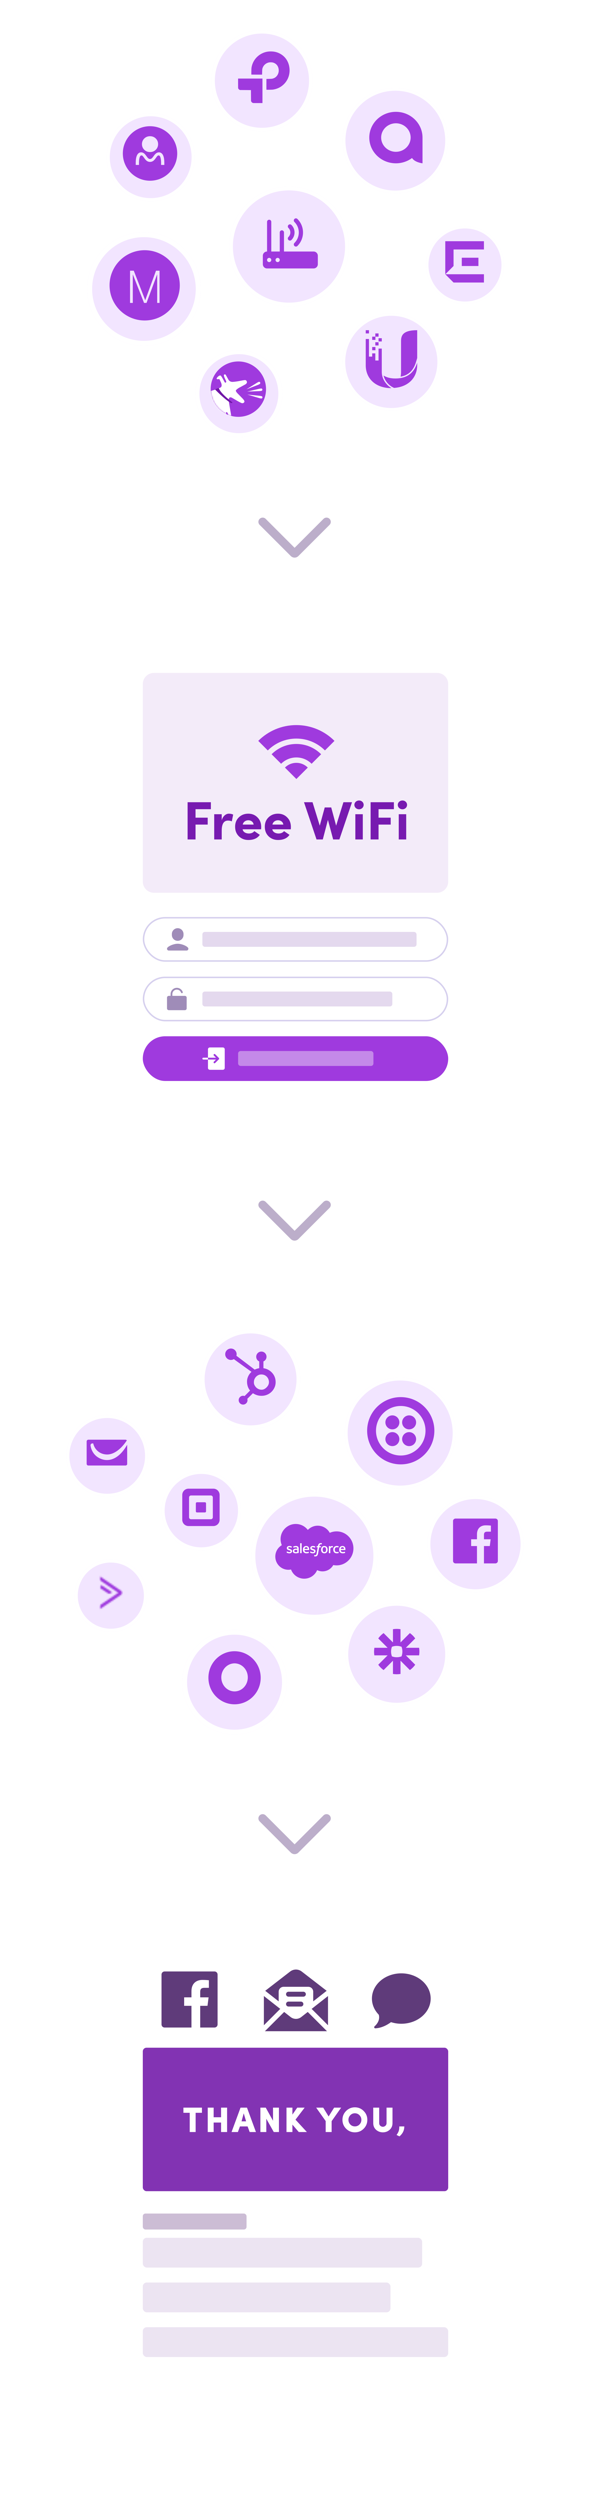 <svg width="400" height="1691" viewBox="0 0 400 1691" fill="none" xmlns="http://www.w3.org/2000/svg">
<g filter="url(#filter0_d)">
<circle cx="264.847" cy="243.062" r="32.921" fill="#F2E5FF"/>
<circle cx="264.847" cy="243.062" r="32.059" stroke="white" stroke-width="1.725"/>
</g>
<g filter="url(#filter1_d)">
<circle cx="102" cy="104.232" r="29.79" fill="#F2E5FF"/>
<circle cx="102" cy="104.232" r="28.742" stroke="white" stroke-width="2.097"/>
</g>
<path fill-rule="evenodd" clip-rule="evenodd" d="M111.215 111.566H109.029V110.004C109.029 108.436 108.752 105.127 107.383 105.127C106.727 105.127 106.356 105.644 105.624 106.667C104.719 107.933 103.704 109.508 101.543 109.508C99.383 109.508 98.368 107.933 97.462 106.667C96.73 105.644 96.36 105.127 95.704 105.127C94.334 105.127 94.058 108.436 94.058 110.004V111.566H91.871V110.004C91.871 108.17 92.101 106.6 92.536 105.468C93.344 103.363 94.728 103.05 95.481 103.05C97.293 103.05 98.31 104.472 99.128 105.615C99.982 106.809 100.556 107.541 101.543 107.541C102.531 107.541 103.105 106.809 103.958 105.615C104.776 104.472 105.794 103.05 107.606 103.05C108.358 103.05 109.743 103.363 110.55 105.468C110.985 106.6 111.215 108.17 111.215 110.004V111.566ZM97.639 93.693C98.68 92.656 99.981 92.138 101.543 92.138C103.105 92.138 104.406 92.656 105.448 93.693C106.488 94.729 107.009 95.997 107.009 97.496C107.009 98.995 106.488 100.263 105.448 101.299C104.406 102.336 103.105 102.854 101.543 102.854C99.981 102.854 98.68 102.336 97.639 101.299C96.598 100.263 96.078 98.995 96.078 97.496C96.078 95.997 96.598 94.729 97.639 93.693ZM101.543 85.371C91.379 85.371 83.138 93.625 83.138 103.808C83.138 113.99 91.379 122.244 101.543 122.244C111.708 122.244 119.949 113.99 119.949 103.808C119.949 93.625 111.708 85.371 101.543 85.371Z" fill="#9F3ADE"/>
<g filter="url(#filter2_d)">
<circle cx="314.706" cy="177.636" r="26.339" fill="#F2E5FF"/>
<circle cx="314.706" cy="177.636" r="25.534" stroke="white" stroke-width="1.61"/>
</g>
<path d="M301.372 163.16V185.533L306.973 179.933V168.761H327.537V163.16H301.372Z" fill="#9F3ADE"/>
<path d="M323.803 174.331H312.544V179.932H323.803V174.331Z" fill="#9F3ADE"/>
<path d="M301.372 185.504L306.972 191.104H327.537V185.504H301.372Z" fill="#9F3ADE"/>
<g filter="url(#filter3_d)">
<circle cx="195.588" cy="164.195" r="40.518" fill="#F2E5FF"/>
<circle cx="195.588" cy="164.195" r="39.24" stroke="white" stroke-width="2.555"/>
</g>
<g filter="url(#filter4_d)">
<circle cx="177.286" cy="52.225" r="34.225" fill="#F2E5FF"/>
<circle cx="177.286" cy="52.225" r="33.055" stroke="white" stroke-width="2.34"/>
</g>
<path d="M171.307 69.686C170.783 69.557 170.319 69.177 170.049 68.658L169.9 68.37L169.868 64.659L169.836 60.947L166.095 60.915L162.354 60.883L162.059 60.71C161.739 60.522 161.431 60.203 161.252 59.875C161.148 59.684 161.139 59.404 161.139 56.404V53.141H169.388H177.638V61.427V69.714L174.568 69.723C172.88 69.729 171.412 69.712 171.307 69.686Z" fill="#9F3ADE"/>
<path d="M180.323 60.651C180.305 60.603 180.297 58.951 180.306 56.98L180.323 53.396L182.146 53.357C184.028 53.316 184.231 53.29 185.109 52.985C187.327 52.214 188.812 49.821 188.646 47.284C188.475 44.671 186.935 42.803 184.498 42.252C183.883 42.113 182.59 42.111 181.977 42.247C179.77 42.738 178.121 44.335 177.567 46.518C177.487 46.836 177.455 47.352 177.431 48.709C177.403 50.301 177.389 50.485 177.295 50.488C176.71 50.504 170.154 50.473 170.135 50.454C170.079 50.398 170.13 46.574 170.194 46.07C170.726 41.837 173.425 38.073 177.301 36.158C179.227 35.206 181 34.794 183.201 34.787C185.357 34.78 187.176 35.169 188.956 36.019C192.552 37.734 194.953 40.866 195.733 44.859C196.634 49.469 195.249 53.987 191.976 57.116C190.075 58.934 187.832 60.062 185.166 60.54C184.544 60.652 184.07 60.681 182.386 60.707C180.706 60.733 180.351 60.723 180.323 60.651V60.651Z" fill="#9F3ADE"/>
<g filter="url(#filter5_d)">
<circle cx="267.573" cy="93.276" r="35.648" fill="#F2E5FF"/>
<circle cx="267.573" cy="93.276" r="34.714" stroke="white" stroke-width="1.867"/>
</g>
<path d="M267.954 102.686C262.443 102.686 257.973 98.367 257.973 93.038C257.973 87.71 262.45 83.391 267.954 83.391C273.458 83.391 277.928 87.706 277.928 93.035C277.928 98.363 273.45 102.683 267.95 102.683L267.954 102.686ZM267.95 75.643C258.002 75.643 249.939 83.435 249.939 93.057C249.939 102.679 258.002 110.468 267.95 110.468C271.886 110.477 275.719 109.218 278.876 106.88C280.741 109.893 285.965 110.468 285.965 110.468V93.061C285.965 83.442 277.898 75.646 267.954 75.646" fill="#9F3ADE"/>
<path d="M200.287 147.694C199.705 147.694 199.182 148.048 198.961 148.589C198.743 149.133 198.872 149.748 199.294 150.156C203.218 154.081 203.218 160.403 199.294 164.327C198.916 164.687 198.767 165.225 198.899 165.721C199.029 166.225 199.42 166.616 199.923 166.745C200.423 166.877 200.96 166.728 201.317 166.354C206.34 161.331 206.34 153.152 201.317 148.13C201.049 147.851 200.678 147.694 200.287 147.694ZM182.161 148.63C181.372 148.647 180.74 149.293 180.75 150.082V170.129C179.169 170.129 177.887 171.411 177.887 172.992V178.719C177.887 180.303 179.169 181.582 180.75 181.582H212.25C213.835 181.582 215.114 180.303 215.114 178.719V172.992C215.114 171.411 213.835 170.129 212.25 170.129H192.207V157.24C192.21 156.856 192.061 156.482 191.785 156.206C191.513 155.934 191.136 155.781 190.751 155.788C189.962 155.805 189.33 156.454 189.344 157.24V170.129H183.613V150.082C183.62 149.697 183.471 149.323 183.195 149.048C182.92 148.772 182.546 148.623 182.161 148.63ZM196.237 151.748C195.655 151.748 195.135 152.102 194.914 152.639C194.696 153.18 194.822 153.795 195.244 154.203C196.93 155.893 196.93 158.59 195.244 160.28C194.87 160.637 194.717 161.175 194.853 161.671C194.978 162.174 195.373 162.565 195.876 162.695C196.373 162.831 196.91 162.678 197.267 162.304C200.052 159.518 200.052 154.965 197.267 152.18C196.998 151.901 196.631 151.748 196.237 151.748ZM182.182 174.424C182.971 174.424 183.613 175.066 183.613 175.855C183.613 176.644 182.971 177.287 182.182 177.287C181.393 177.287 180.75 176.644 180.75 175.855C180.75 175.066 181.393 174.424 182.182 174.424ZM187.908 174.424C188.697 174.424 189.344 175.066 189.344 175.855C189.344 176.644 188.697 177.287 187.908 177.287C187.123 177.287 186.477 176.644 186.477 175.855C186.477 175.066 187.123 174.424 187.908 174.424Z" fill="#9F3ADE"/>
<g filter="url(#filter6_d)">
<circle cx="97.428" cy="192.127" r="38.428" fill="#F2E5FF"/>
<circle cx="97.428" cy="192.127" r="36.751" stroke="white" stroke-width="3.355"/>
</g>
<circle cx="97.921" cy="193.012" r="23.769" fill="#9F3ADE"/>
<path d="M88.018 183.108H90.537L98.295 203.077L105.583 183.108H107.99V204.897H106.385V185.693H106.329L99.163 204.897H97.492L89.932 185.693H89.876V204.897H88.017L88.018 183.108Z" fill="#F2E5FF"/>
<path d="M281.534 244.983L282.363 242.194V223.349C272.488 223.349 271.433 227.118 271.433 230.736V251.465C271.433 252.52 271.357 253.651 271.131 254.782C276.408 253.877 279.8 250.636 281.534 244.983Z" fill="#9F3ADE"/>
<path d="M256.206 225.534H254.02V227.72H256.206V225.534Z" fill="#9F3ADE"/>
<path d="M258.392 228.776H256.206V230.962H258.392V228.776Z" fill="#9F3ADE"/>
<path d="M256.206 231.489H254.02V233.675H256.206V231.489Z" fill="#9F3ADE"/>
<path d="M254.095 234.731H251.909V236.917H254.095V234.731Z" fill="#9F3ADE"/>
<path d="M249.724 223.349H247.538V225.535H249.724V223.349Z" fill="#9F3ADE"/>
<path d="M251.834 239.028H254.02V243.852H256.206V235.786H258.392V251.465C258.392 258.928 264.95 262.546 264.95 262.546C254.02 262.546 247.537 255.913 247.537 247.093V229.304H249.723V241.214H251.909V239.028H251.834V239.028Z" fill="#9F3ADE"/>
<path d="M266.458 255.989C263.518 255.838 261.332 255.084 259.598 254.029C260.804 259.155 265.176 261.643 265.402 261.718L266.684 262.396C276.559 261.718 282.363 255.311 282.363 246.944V245.285C280.026 252.974 274.523 256.366 266.458 255.989Z" fill="#9F3ADE"/>
<path d="M254.095 227.721H251.909V229.907H254.095V227.721Z" fill="#9F3ADE"/>
<g filter="url(#filter7_d)">
<circle cx="161.674" cy="263.579" r="29.421" fill="#F2E5FF"/>
<circle cx="161.674" cy="263.579" r="28.073" stroke="white" stroke-width="2.697"/>
</g>
<circle cx="161.32" cy="263.225" r="18.732" fill="#9F3ADE"/>
<mask id="mask0" mask-type="alpha" maskUnits="userSpaceOnUse" x="142" y="244" width="39" height="38">
<circle cx="161.32" cy="263.225" r="18.732" fill="#C4C4C4"/>
</mask>
<g mask="url(#mask0)">
<path fill-rule="evenodd" clip-rule="evenodd" d="M154.811 271.329C154.811 271.329 154.546 269.74 155.227 269.058C155.946 268.377 157.081 269.096 157.081 269.096L160.449 271.064C160.449 271.064 163.174 272.653 163.817 272.729C164.423 272.805 165.104 272.54 165.369 271.897C165.596 271.405 165.179 270.837 165.066 270.648C164.877 270.345 164.271 269.664 164.271 269.664L161.244 266.561C161.244 266.561 159.654 265.123 159.617 264.253C159.579 263.647 161.698 262.36 161.698 262.36C161.698 262.36 163.817 261.263 165.974 260.052C168.093 258.841 166.769 257.214 166.125 257.1C165.482 256.987 162.682 257.592 162.682 257.592C162.682 257.592 159.806 258.198 157.573 258.311C155.341 258.425 154.622 256.836 154.622 256.836C154.622 256.836 153.562 254.981 153.108 254.111C152.654 253.241 152.427 253.051 151.708 253.392C151.14 253.657 152.086 255.7 152.086 255.7C152.086 255.7 152.654 256.949 152.919 257.517C153.184 258.084 153.259 258.538 152.729 258.803C152.2 259.068 151.821 258.084 151.821 258.084L150.27 255.284C150.27 255.284 149.778 254.527 149.589 254.262C148.718 253.165 146.675 255.549 146.637 255.927C146.599 257.214 148.264 255.889 148.68 256.798C148.907 257.29 149.475 258.501 149.626 258.841C149.778 259.182 150.686 261.528 149.059 262.209C147.394 262.89 140.582 265.955 131.727 265.955C128.662 265.955 127.148 265.577 127.148 265.577C127.148 265.577 124.159 264.707 125.9 267.242C125.9 267.242 127.148 268.756 127.527 270.005C128.284 272.048 127.905 275.113 127.489 276.173C127.073 277.232 125.862 278.519 125.862 278.519C125.862 278.519 126.543 293.807 126.24 295.586C125.937 297.478 126.467 298.991 126.467 298.991C126.467 298.991 126.618 300.354 128.208 301.375C129.457 302.17 129.532 301.148 129.532 300.505C129.532 299.862 128.775 298.878 128.284 298.386C127.792 297.894 127.943 296.948 127.943 296.948L129.419 280.146C129.419 280.146 129.835 278.443 130.895 279.768C131.765 280.827 130.668 282 130.668 282C130.668 282 131.349 294.261 131.349 295.926C131.349 297.856 131.16 298.991 131.311 299.635C131.462 300.278 132.446 301.186 133.581 301.565C134.717 301.943 134.565 301.035 134.565 301.035C134.565 301.035 134.376 299.521 133.506 299.143C132.938 298.878 133.014 296.115 133.014 296.115L133.317 286.352C133.317 286.352 133.089 278.708 136.609 277.724C139.523 276.93 145.426 278.216 145.426 278.216C145.426 278.216 149.589 278.86 150.459 282.152C151.405 285.785 152.692 297.024 152.692 297.024C152.692 297.024 153.827 302.7 157.384 301.64C157.497 301.603 157.611 301.565 157.611 301.565C157.611 301.565 158.557 301.186 157.006 300.165C155.454 299.143 155.038 299.181 154.319 295.699C153.6 292.218 153.297 282.227 153.221 281.433C153.184 280.638 153.032 279.2 153.032 279.2C153.032 279.2 153.221 278.292 153.789 278.973C154.394 279.768 155.189 283.59 155.189 283.59C155.189 283.59 156.589 291.991 156.854 293.164C157.006 293.921 157.384 297.213 159.465 298.802C161.055 300.013 163.363 299.181 163.363 299.181C163.363 299.181 164.006 297.856 162.19 297.667C160.563 297.516 159.654 296.872 159.049 295.056C158.481 293.202 154.811 271.329 154.811 271.329Z" fill="white"/>
<path fill-rule="evenodd" clip-rule="evenodd" d="M157.309 272.199C157.309 272.199 149.21 266.144 148.227 262.739C148.037 262.133 145.578 263.458 145.578 263.458C145.578 263.458 151.557 269.739 155.984 272.426C157.044 273.032 157.309 272.199 157.309 272.199Z" fill="#6F16A6"/>
<path d="M174.991 258.358C175.376 258.158 175.85 258.302 176.058 258.682V258.682C176.273 259.074 176.123 259.566 175.727 259.773L174.766 260.273L166.751 263.376L174 258.874L174.991 258.358Z" fill="white"/>
<path d="M176.658 262.788C177.09 262.724 177.494 263.017 177.569 263.447V263.447C177.646 263.892 177.341 264.313 176.894 264.379L175.828 264.537L167.28 264.871L175.554 262.952L176.658 262.788Z" fill="white"/>
<path d="M176.984 267.958C177.413 268.041 177.697 268.449 177.626 268.88V268.88C177.552 269.326 177.124 269.624 176.679 269.538L175.596 269.329L167.401 266.881L175.859 267.741L176.984 267.958Z" fill="white"/>
</g>
<path d="M221 353L199.895 374.105C199.614 374.386 199.158 374.386 198.877 374.105L177.772 353" stroke="#BCAECA" stroke-width="5.764" stroke-linecap="round"/>
<path d="M221 815L199.895 836.105C199.614 836.386 199.158 836.386 198.877 836.105L177.772 815" stroke="#BCAECA" stroke-width="5.764" stroke-linecap="round"/>
<path d="M221 1230L199.895 1251.1C199.614 1251.39 199.158 1251.39 198.877 1251.1L177.772 1230" stroke="#BCAECA" stroke-width="5.764" stroke-linecap="round"/>
<g filter="url(#filter8_d)">
<rect x="79" y="435" width="242" height="320.146" rx="7.562" fill="white"/>
</g>
<path d="M96.647 462.729C96.647 458.552 100.032 455.166 104.209 455.166H295.792C299.969 455.166 303.355 458.552 303.355 462.729V596.333C303.355 600.509 299.969 603.895 295.792 603.895H104.209C100.032 603.895 96.647 600.509 96.647 596.333V462.729Z" fill="#F3EBF9"/>
<rect x="97.151" y="620.784" width="205.7" height="29.242" rx="14.621" fill="white" stroke="#D6D0EE" stroke-width="1.008"/>
<rect x="136.979" y="630.362" width="144.948" height="10.083" rx="1.665" fill="#E4D9EE"/>
<path d="M120.266 627.842C118.087 627.842 116.319 629.61 116.319 631.787V632.446C116.319 634.623 118.087 636.391 120.266 636.391C122.444 636.391 124.211 634.623 124.211 632.446V631.787C124.211 629.61 122.444 627.842 120.266 627.842ZM120.266 638.364C117.629 638.364 114.249 639.79 113.278 641.054C112.677 641.834 113.247 642.967 114.234 642.967H126.298C127.281 642.967 127.853 641.834 127.252 641.054C126.279 639.79 122.899 638.364 120.266 638.364Z" fill="#9F8CB8"/>
<rect x="97.151" y="661.118" width="205.7" height="29.242" rx="14.621" fill="white" stroke="#D6D0EE" stroke-width="1.008"/>
<path d="M119.688 668.177C117.354 668.177 115.452 670.079 115.452 672.411V673.623H114.242C113.573 673.623 113.032 674.163 113.032 674.833V682.092C113.032 682.761 113.573 683.302 114.242 683.302H125.132C125.802 683.302 126.342 682.761 126.342 682.092V674.833C126.342 674.163 125.802 673.623 125.132 673.623H116.663V672.411C116.663 670.734 118.009 669.387 119.688 669.387C121.008 669.387 122.122 670.23 122.536 671.406C122.603 671.614 122.781 671.766 122.995 671.809C123.211 671.852 123.434 671.773 123.574 671.604C123.717 671.436 123.754 671.204 123.676 670.999C123.096 669.356 121.525 668.177 119.688 668.177Z" fill="#9F8CB8"/>
<rect x="136.979" y="670.697" width="128.562" height="10.083" rx="1.665" fill="#E4D9EE"/>
<rect x="96.647" y="700.946" width="206.708" height="30.25" rx="15.125" fill="#9F3ADE"/>
<rect x="161.15" y="710.938" width="91.597" height="10.083" rx="1.665" fill="#C489E9"/>
<path d="M142.021 708.509C141.328 708.509 140.76 709.075 140.76 709.769V715.442H146.171L144.727 713.996C144.481 713.751 144.481 713.351 144.727 713.105C144.972 712.858 145.372 712.858 145.617 713.105L148.14 715.626C148.385 715.873 148.385 716.271 148.14 716.517L145.617 719.039C145.495 719.161 145.335 719.223 145.173 719.223C145.01 719.223 144.85 719.161 144.727 719.039C144.481 718.792 144.481 718.394 144.727 718.147L146.171 716.702H140.76V722.373C140.76 723.068 141.328 723.634 142.021 723.634H150.844C151.539 723.634 152.104 723.068 152.104 722.373V709.769C152.104 709.075 151.539 708.509 150.844 708.509H142.021ZM140.76 716.702V715.442H137.61C137.262 715.442 136.979 715.725 136.979 716.072C136.979 716.419 137.262 716.702 137.61 716.702H140.76Z" fill="white"/>
<path d="M132.344 567.817V557.765H140.569V553.086H132.344V547.348H142.725V542.633H126.971V567.817H132.344Z" fill="#771AB0"/>
<path d="M150.064 561.859C150.064 557.326 151.489 555.06 154.304 555.06C155.327 555.06 156.204 555.243 156.899 555.572L157.813 551.003C156.972 550.601 156.022 550.382 154.888 550.382C152.951 550.382 150.904 551.917 150.064 554.878V550.747H144.983V567.817H150.064V561.859Z" fill="#771AB0"/>
<path d="M172.142 562.188C171.302 563.248 170.059 563.796 168.414 563.796C166.404 563.796 164.466 562.809 164.211 560.945H176.711C176.748 560.36 176.785 559.849 176.785 559.373C176.785 556.705 175.944 554.549 174.262 552.904C172.618 551.222 170.534 550.382 168.049 550.382C165.527 550.382 163.406 551.186 161.689 552.831C159.971 554.475 159.13 556.595 159.13 559.227C159.13 561.859 159.971 564.016 161.689 565.697C163.406 567.342 165.527 568.182 168.049 568.182C171.667 568.182 174.262 567.013 175.834 564.71L172.142 562.188ZM164.284 557.765C165.088 553.854 171.156 553.891 171.667 557.765H164.284Z" fill="#771AB0"/>
<path d="M192.239 562.188C191.398 563.248 190.155 563.796 188.511 563.796C186.5 563.796 184.563 562.809 184.307 560.945H196.808C196.845 560.36 196.881 559.849 196.881 559.373C196.881 556.705 196.04 554.549 194.359 552.904C192.714 551.222 190.631 550.382 188.145 550.382C185.623 550.382 183.503 551.186 181.785 552.831C180.067 554.475 179.226 556.595 179.226 559.227C179.226 561.859 180.067 564.016 181.785 565.697C183.503 567.342 185.623 568.182 188.145 568.182C191.764 568.182 194.359 567.013 195.931 564.71L192.239 562.188ZM184.38 557.765C185.184 553.854 191.252 553.891 191.764 557.765H184.38Z" fill="#771AB0"/>
<path d="M224.174 546.178H219.788L216.425 558.496L211.527 542.633H205.752L214.232 567.817H218.472L221.945 554.585L225.49 567.817H229.694L238.247 542.633H232.435L227.501 558.496L224.174 546.178Z" fill="#771AB0"/>
<path d="M240.504 550.747V567.817H245.548V550.747H240.504ZM243.026 541.463C241.271 541.463 239.846 542.779 239.846 544.424C239.846 546.068 241.271 547.421 243.026 547.421C244.744 547.421 246.133 546.068 246.133 544.424C246.133 542.779 244.744 541.463 243.026 541.463Z" fill="#771AB0"/>
<path d="M256.207 567.817V557.765H264.432V553.086H256.207V547.348H266.588V542.633H250.834V567.817H256.207Z" fill="#771AB0"/>
<path d="M269.881 550.747V567.817H274.925V550.747H269.881ZM272.403 541.463C270.649 541.463 269.223 542.779 269.223 544.424C269.223 546.068 270.649 547.421 272.403 547.421C274.121 547.421 275.51 546.068 275.51 544.424C275.51 542.779 274.121 541.463 272.403 541.463Z" fill="#771AB0"/>
<path d="M200.587 490.459C190.51 490.459 181.39 494.544 174.792 501.147L181.247 507.607C186.199 502.65 193.04 499.583 200.587 499.583C208.134 499.583 214.975 502.65 219.927 507.607L226.382 501.147C219.784 494.544 210.66 490.459 200.587 490.459ZM200.587 503.231C194.045 503.231 188.123 505.887 183.825 510.184L190.267 516.627C192.91 513.988 196.562 512.351 200.587 512.351C204.612 512.351 208.26 513.988 210.902 516.627L217.345 510.184C213.047 505.887 207.129 503.231 200.587 503.231ZM200.587 515.998C197.572 515.998 194.834 517.224 192.854 519.213L200.587 526.942L208.316 519.213C206.336 517.224 203.602 515.998 200.587 515.998Z" fill="#9F3ADE"/>
<g filter="url(#filter9_d)">
<circle cx="268.517" cy="1117.15" r="34.648" fill="#F2E5FF"/>
<circle cx="268.517" cy="1117.15" r="33.741" stroke="white" stroke-width="1.815"/>
</g>
<path d="M272.353 1117.16C272.354 1118.26 272.154 1119.36 271.764 1120.4C270.728 1120.79 269.63 1120.99 268.523 1120.99H268.51C267.371 1120.99 266.279 1120.78 265.271 1120.4C264.88 1119.36 264.681 1118.26 264.681 1117.16V1117.14C264.681 1116.04 264.88 1114.94 265.27 1113.91C266.305 1113.51 267.403 1113.31 268.511 1113.31H268.523C269.63 1113.31 270.728 1113.51 271.764 1113.9C272.154 1114.94 272.354 1116.04 272.353 1117.14V1117.16L272.353 1117.16ZM283.648 1114.59H274.692L281.024 1108.26C280.527 1107.56 279.973 1106.91 279.367 1106.3V1106.3C278.761 1105.69 278.105 1105.14 277.407 1104.64L271.074 1110.98V1102.02C270.232 1101.88 269.379 1101.81 268.525 1101.81H268.509C267.64 1101.81 266.789 1101.88 265.96 1102.02V1110.98L259.626 1104.64C258.928 1105.14 258.273 1105.69 257.668 1106.3L257.665 1106.3C257.059 1106.91 256.506 1107.56 256.009 1108.26L262.343 1114.59H253.386C253.386 1114.59 253.173 1116.28 253.173 1117.15V1117.16C253.173 1118.03 253.247 1118.88 253.386 1119.71H262.343L256.009 1126.04C257.006 1127.44 258.228 1128.66 259.626 1129.66L265.96 1123.32V1132.28C266.801 1132.42 267.653 1132.49 268.506 1132.5H268.528C269.381 1132.49 270.232 1132.42 271.074 1132.28V1123.32L277.408 1129.66C278.106 1129.16 278.761 1128.61 279.367 1128L279.368 1128C279.974 1127.39 280.528 1126.74 281.024 1126.04L274.691 1119.71H283.648C283.788 1118.88 283.86 1118.03 283.861 1117.16V1117.14C283.86 1116.27 283.788 1115.42 283.648 1114.59V1114.59Z" fill="#9F3ADE"/>
<g filter="url(#filter10_d)">
<circle cx="136.257" cy="1019.85" r="26.799" fill="#F2E5FF"/>
<circle cx="136.257" cy="1019.85" r="25.816" stroke="white" stroke-width="1.965"/>
</g>
<g filter="url(#filter11_d)">
<circle cx="158.75" cy="1134.61" r="35.389" fill="#F2E5FF"/>
<circle cx="158.75" cy="1134.61" r="33.767" stroke="white" stroke-width="3.244"/>
</g>
<path fill-rule="evenodd" clip-rule="evenodd" d="M158.75 1152.82C168.522 1152.82 176.444 1144.78 176.444 1134.87C176.444 1124.95 168.522 1116.92 158.75 1116.92C148.978 1116.92 141.056 1124.95 141.056 1134.87C141.056 1144.78 148.978 1152.82 158.75 1152.82ZM158.75 1144.1C163.707 1144.1 167.725 1139.85 167.725 1134.61C167.725 1129.37 163.707 1125.12 158.75 1125.12C153.793 1125.12 149.775 1129.37 149.775 1134.61C149.775 1139.85 153.793 1144.1 158.75 1144.1Z" fill="#9F3ADE"/>
<g filter="url(#filter12_d)">
<circle cx="72.562" cy="982.844" r="27.562" fill="#F2E5FF"/>
<circle cx="72.562" cy="982.844" r="26.592" stroke="white" stroke-width="1.94"/>
</g>
<path fill-rule="evenodd" clip-rule="evenodd" d="M84.95 991.301C85.577 991.301 86.11 990.8 86.11 990.141H86.078V977.249C81.822 984.701 76.944 987.603 72.377 987.603C69.838 987.603 67.518 986.694 65.637 985.314C63.222 983.527 61.78 980.768 61.373 978.322C61.341 978.134 61.31 977.946 61.279 977.789C61.184 977.1 61.686 976.347 62.533 976.347H63.097C63.63 978.855 65.01 980.611 66.389 981.74C68.239 983.245 70.434 983.809 72.346 983.84C77.543 983.966 82.584 979.339 85.845 974.299C85.637 974.021 85.304 973.838 84.918 973.838H59.805C59.178 973.838 58.645 974.371 58.645 974.998V990.141C58.645 990.8 59.178 991.333 59.805 991.301H84.95Z" fill="#9F3ADE"/>
<g filter="url(#filter13_d)">
<circle cx="321.821" cy="1042.52" r="32.516" fill="#F2E5FF"/>
<circle cx="321.821" cy="1042.52" r="31.523" stroke="white" stroke-width="1.987"/>
</g>
<g filter="url(#filter14_d)">
<circle cx="212.769" cy="1049.6" r="42.644" fill="#F2E5FF"/>
<circle cx="212.769" cy="1049.6" r="41.299" stroke="white" stroke-width="2.689"/>
</g>
<path d="M208.335 1034.87C210.04 1033.1 212.415 1032 215.041 1032C218.531 1032 221.577 1033.94 223.198 1036.83C224.608 1036.2 226.168 1035.85 227.809 1035.85C234.105 1035.85 239.209 1041 239.209 1047.35C239.209 1053.7 234.105 1058.85 227.809 1058.85C227.055 1058.85 226.303 1058.78 225.564 1058.63C224.135 1061.17 221.414 1062.9 218.29 1062.9C216.982 1062.9 215.746 1062.59 214.644 1062.06C213.197 1065.46 209.823 1067.85 205.892 1067.85C201.798 1067.85 198.309 1065.26 196.97 1061.63C196.385 1061.75 195.778 1061.82 195.156 1061.82C190.282 1061.82 186.33 1057.82 186.33 1052.9C186.33 1049.6 188.106 1046.72 190.743 1045.17C190.2 1043.92 189.898 1042.54 189.898 1041.09C189.898 1035.43 194.497 1030.84 200.169 1030.84C203.499 1030.84 206.459 1032.42 208.335 1034.87Z" fill="#9F3ADE"/>
<path d="M193.989 1050.03C193.956 1050.12 194.001 1050.14 194.012 1050.15C194.111 1050.22 194.212 1050.28 194.314 1050.33C194.853 1050.62 195.362 1050.7 195.895 1050.7C196.979 1050.7 197.653 1050.13 197.653 1049.2V1049.18C197.653 1048.32 196.893 1048.01 196.18 1047.78L196.087 1047.75C195.549 1047.58 195.085 1047.43 195.085 1047.07V1047.05C195.085 1046.75 195.356 1046.53 195.777 1046.53C196.244 1046.53 196.798 1046.68 197.155 1046.88C197.155 1046.88 197.26 1046.95 197.298 1046.85C197.319 1046.79 197.5 1046.31 197.519 1046.25C197.539 1046.2 197.503 1046.15 197.466 1046.13C197.059 1045.88 196.495 1045.71 195.912 1045.71L195.804 1045.72C194.811 1045.72 194.118 1046.32 194.118 1047.17V1047.19C194.118 1048.1 194.882 1048.39 195.599 1048.6L195.714 1048.63C196.236 1048.79 196.686 1048.93 196.686 1049.3V1049.32C196.686 1049.65 196.394 1049.9 195.922 1049.9C195.739 1049.9 195.155 1049.9 194.525 1049.5C194.449 1049.46 194.404 1049.42 194.345 1049.39C194.315 1049.37 194.237 1049.33 194.203 1049.44L193.989 1050.03V1050.03ZM209.868 1050.03C209.835 1050.12 209.88 1050.14 209.891 1050.15C209.99 1050.22 210.091 1050.28 210.193 1050.33C210.732 1050.62 211.242 1050.7 211.774 1050.7C212.859 1050.7 213.532 1050.13 213.532 1049.2V1049.18C213.532 1048.32 212.772 1048.01 212.059 1047.78L211.966 1047.75C211.428 1047.58 210.964 1047.43 210.964 1047.07V1047.05C210.964 1046.75 211.235 1046.53 211.656 1046.53C212.123 1046.53 212.677 1046.68 213.034 1046.88C213.034 1046.88 213.139 1046.95 213.177 1046.85C213.198 1046.79 213.379 1046.31 213.398 1046.25C213.419 1046.2 213.382 1046.15 213.345 1046.13C212.938 1045.88 212.374 1045.71 211.791 1045.71L211.683 1045.72C210.69 1045.72 209.997 1046.32 209.997 1047.17V1047.19C209.997 1048.1 210.762 1048.39 211.478 1048.6L211.593 1048.63C212.115 1048.79 212.566 1048.93 212.566 1049.3V1049.32C212.566 1049.65 212.273 1049.9 211.801 1049.9C211.618 1049.9 211.034 1049.9 210.404 1049.5C210.328 1049.46 210.283 1049.43 210.226 1049.39C210.206 1049.38 210.114 1049.34 210.082 1049.44L209.868 1050.03V1050.03ZM220.709 1048.21C220.709 1048.74 220.611 1049.15 220.418 1049.44C220.227 1049.73 219.939 1049.87 219.537 1049.87C219.134 1049.87 218.847 1049.73 218.659 1049.44C218.469 1049.15 218.373 1048.74 218.373 1048.21C218.373 1047.69 218.469 1047.27 218.659 1046.99C218.847 1046.7 219.134 1046.56 219.537 1046.56C219.939 1046.56 220.228 1046.7 220.419 1046.99C220.611 1047.27 220.709 1047.69 220.709 1048.21V1048.21ZM221.614 1047.24C221.525 1046.94 221.387 1046.67 221.202 1046.45C221.018 1046.23 220.784 1046.05 220.507 1045.92C220.23 1045.79 219.904 1045.73 219.537 1045.73C219.169 1045.73 218.842 1045.79 218.566 1045.92C218.289 1046.05 218.055 1046.23 217.87 1046.45C217.686 1046.67 217.547 1046.94 217.458 1047.24C217.37 1047.54 217.325 1047.86 217.325 1048.21C217.325 1048.56 217.37 1048.89 217.458 1049.18C217.547 1049.48 217.685 1049.75 217.871 1049.97C218.055 1050.19 218.289 1050.37 218.566 1050.5C218.843 1050.62 219.169 1050.69 219.537 1050.69C219.904 1050.69 220.23 1050.62 220.507 1050.5C220.783 1050.37 221.018 1050.19 221.202 1049.97C221.387 1049.75 221.525 1049.49 221.614 1049.18C221.703 1048.89 221.748 1048.56 221.748 1048.21C221.748 1047.87 221.703 1047.54 221.614 1047.24V1047.24ZM229.049 1049.73C229.019 1049.64 228.934 1049.68 228.934 1049.68C228.802 1049.73 228.662 1049.77 228.513 1049.8C228.362 1049.82 228.195 1049.83 228.017 1049.83C227.578 1049.83 227.23 1049.7 226.981 1049.45C226.731 1049.19 226.591 1048.77 226.592 1048.21C226.594 1047.69 226.717 1047.31 226.94 1047.02C227.16 1046.72 227.496 1046.57 227.944 1046.57C228.318 1046.57 228.603 1046.62 228.901 1046.71C228.901 1046.71 228.973 1046.74 229.006 1046.65C229.086 1046.43 229.144 1046.27 229.229 1046.03C229.253 1045.96 229.194 1045.93 229.173 1045.92C229.055 1045.88 228.778 1045.8 228.569 1045.77C228.373 1045.74 228.144 1045.72 227.889 1045.72C227.509 1045.72 227.17 1045.79 226.88 1045.92C226.591 1046.05 226.345 1046.23 226.151 1046.45C225.957 1046.67 225.809 1046.93 225.71 1047.23C225.612 1047.53 225.563 1047.86 225.563 1048.21C225.563 1048.96 225.765 1049.57 226.165 1050.01C226.566 1050.46 227.168 1050.68 227.953 1050.68C228.417 1050.68 228.893 1050.59 229.235 1050.45C229.235 1050.45 229.3 1050.42 229.272 1050.35L229.049 1049.73V1049.73ZM230.634 1047.71C230.677 1047.42 230.757 1047.17 230.881 1046.99C231.069 1046.7 231.355 1046.54 231.758 1046.54C232.16 1046.54 232.426 1046.7 232.616 1046.99C232.743 1047.17 232.798 1047.43 232.82 1047.71H230.634ZM233.682 1047.07C233.605 1046.78 233.415 1046.48 233.29 1046.35C233.092 1046.14 232.899 1045.99 232.708 1045.91C232.458 1045.8 232.158 1045.73 231.83 1045.73C231.447 1045.73 231.1 1045.79 230.818 1045.93C230.536 1046.06 230.299 1046.24 230.112 1046.46C229.926 1046.69 229.786 1046.96 229.697 1047.26C229.608 1047.56 229.562 1047.89 229.562 1048.24C229.562 1048.59 229.609 1048.92 229.702 1049.22C229.795 1049.52 229.944 1049.78 230.146 1050C230.347 1050.21 230.607 1050.39 230.917 1050.51C231.225 1050.63 231.599 1050.69 232.029 1050.69C232.915 1050.68 233.381 1050.49 233.573 1050.38C233.607 1050.36 233.639 1050.33 233.598 1050.23L233.398 1049.67C233.368 1049.59 233.283 1049.62 233.283 1049.62C233.064 1049.7 232.752 1049.85 232.025 1049.84C231.55 1049.84 231.197 1049.7 230.976 1049.48C230.75 1049.26 230.639 1048.93 230.619 1048.47L233.684 1048.47C233.684 1048.47 233.765 1048.47 233.773 1048.39C233.776 1048.36 233.879 1047.76 233.682 1047.07V1047.07ZM206.087 1047.71C206.131 1047.42 206.211 1047.17 206.335 1046.99C206.523 1046.7 206.809 1046.54 207.211 1046.54C207.613 1046.54 207.879 1046.7 208.071 1046.99C208.196 1047.17 208.251 1047.43 208.273 1047.71H206.087V1047.71ZM209.135 1047.07C209.058 1046.78 208.868 1046.48 208.743 1046.35C208.546 1046.14 208.353 1045.99 208.162 1045.91C207.912 1045.8 207.612 1045.73 207.284 1045.73C206.902 1045.73 206.554 1045.79 206.272 1045.93C205.989 1046.06 205.752 1046.24 205.566 1046.46C205.38 1046.69 205.24 1046.96 205.151 1047.26C205.062 1047.56 205.016 1047.89 205.016 1048.24C205.016 1048.59 205.063 1048.92 205.156 1049.22C205.249 1049.52 205.398 1049.78 205.6 1050C205.801 1050.21 206.06 1050.39 206.371 1050.51C206.679 1050.63 207.053 1050.69 207.483 1050.69C208.368 1050.68 208.835 1050.49 209.027 1050.38C209.061 1050.36 209.093 1050.33 209.052 1050.23L208.853 1049.67C208.822 1049.59 208.737 1049.62 208.737 1049.62C208.518 1049.7 208.206 1049.85 207.478 1049.84C207.003 1049.84 206.651 1049.7 206.43 1049.48C206.203 1049.26 206.093 1048.93 206.073 1048.47L209.138 1048.47C209.138 1048.47 209.219 1048.47 209.227 1048.39C209.23 1048.36 209.332 1047.76 209.135 1047.07V1047.07ZM199.462 1049.72C199.343 1049.62 199.326 1049.6 199.285 1049.53C199.225 1049.44 199.194 1049.31 199.194 1049.14C199.194 1048.87 199.283 1048.67 199.468 1048.54C199.465 1048.54 199.731 1048.31 200.357 1048.32C200.796 1048.33 201.188 1048.39 201.188 1048.39V1049.79H201.189C201.189 1049.79 200.799 1049.87 200.361 1049.89C199.737 1049.93 199.46 1049.71 199.462 1049.72V1049.72ZM200.682 1047.56C200.558 1047.55 200.396 1047.55 200.204 1047.55C199.941 1047.55 199.687 1047.58 199.449 1047.64C199.209 1047.71 198.994 1047.81 198.809 1047.94C198.623 1048.07 198.471 1048.25 198.364 1048.45C198.256 1048.65 198.201 1048.89 198.201 1049.15C198.201 1049.42 198.247 1049.66 198.341 1049.85C198.434 1050.05 198.569 1050.21 198.741 1050.33C198.911 1050.46 199.121 1050.55 199.365 1050.6C199.605 1050.66 199.878 1050.69 200.176 1050.69C200.491 1050.69 200.804 1050.66 201.107 1050.61C201.408 1050.56 201.777 1050.48 201.88 1050.46C201.951 1050.44 202.023 1050.42 202.094 1050.4C202.17 1050.39 202.164 1050.3 202.164 1050.3L202.163 1047.5C202.163 1046.89 201.999 1046.43 201.675 1046.15C201.354 1045.87 200.88 1045.72 200.268 1045.72C200.038 1045.72 199.668 1045.76 199.447 1045.8C199.447 1045.8 198.777 1045.93 198.501 1046.15C198.501 1046.15 198.441 1046.18 198.474 1046.27L198.691 1046.85C198.718 1046.93 198.791 1046.9 198.791 1046.9C198.791 1046.9 198.815 1046.89 198.842 1046.88C199.432 1046.55 200.177 1046.56 200.177 1046.56C200.509 1046.56 200.763 1046.63 200.935 1046.76C201.102 1046.89 201.187 1047.08 201.187 1047.49V1047.62C200.924 1047.58 200.682 1047.56 200.682 1047.56V1047.56ZM225.402 1045.98C225.426 1045.91 225.377 1045.88 225.356 1045.87C225.305 1045.85 225.044 1045.8 224.843 1045.78C224.458 1045.76 224.244 1045.83 224.053 1045.91C223.863 1046 223.652 1046.14 223.534 1046.29V1045.92C223.534 1045.87 223.497 1045.83 223.446 1045.83H222.661C222.609 1045.83 222.573 1045.87 222.573 1045.92V1050.49C222.573 1050.54 222.615 1050.59 222.666 1050.59H223.471C223.496 1050.59 223.519 1050.58 223.537 1050.56C223.554 1050.54 223.564 1050.52 223.564 1050.49V1048.21C223.564 1047.9 223.598 1047.6 223.665 1047.4C223.732 1047.21 223.822 1047.06 223.934 1046.95C224.046 1046.84 224.173 1046.77 224.313 1046.73C224.455 1046.68 224.612 1046.67 224.724 1046.67C224.884 1046.67 225.061 1046.71 225.061 1046.71C225.119 1046.72 225.152 1046.68 225.172 1046.63C225.225 1046.49 225.374 1046.07 225.402 1045.98" fill="white"/>
<path d="M217.844 1043.86C217.746 1043.83 217.657 1043.81 217.541 1043.79C217.423 1043.77 217.283 1043.76 217.124 1043.76C216.57 1043.76 216.133 1043.92 215.827 1044.23C215.521 1044.53 215.314 1045 215.21 1045.62L215.173 1045.82H214.477C214.477 1045.82 214.392 1045.82 214.374 1045.91L214.26 1046.55C214.252 1046.61 214.279 1046.65 214.36 1046.65H215.037L214.35 1050.49C214.297 1050.79 214.235 1051.05 214.166 1051.24C214.099 1051.43 214.034 1051.57 213.952 1051.68C213.874 1051.78 213.8 1051.85 213.672 1051.89C213.567 1051.93 213.445 1051.94 213.311 1051.94C213.237 1051.94 213.139 1051.93 213.066 1051.92C212.993 1051.9 212.955 1051.89 212.9 1051.86C212.9 1051.86 212.821 1051.83 212.789 1051.91C212.764 1051.98 212.584 1052.48 212.562 1052.54C212.541 1052.6 212.571 1052.64 212.609 1052.66C212.7 1052.69 212.767 1052.71 212.889 1052.74C213.06 1052.78 213.204 1052.78 213.338 1052.78C213.62 1052.78 213.878 1052.74 214.091 1052.67C214.305 1052.59 214.492 1052.45 214.657 1052.27C214.836 1052.07 214.948 1051.87 215.055 1051.59C215.161 1051.31 215.252 1050.96 215.325 1050.56L216.015 1046.65H217.025C217.025 1046.65 217.11 1046.65 217.127 1046.56L217.242 1045.92C217.249 1045.86 217.224 1045.82 217.142 1045.82H216.162C216.167 1045.8 216.211 1045.46 216.324 1045.13C216.372 1044.99 216.462 1044.88 216.538 1044.81C216.614 1044.73 216.7 1044.68 216.795 1044.65C216.892 1044.61 217.003 1044.6 217.124 1044.6C217.216 1044.6 217.307 1044.61 217.376 1044.62C217.471 1044.64 217.508 1044.65 217.533 1044.66C217.633 1044.69 217.646 1044.66 217.666 1044.62L217.9 1043.97C217.924 1043.9 217.865 1043.87 217.844 1043.86V1043.86ZM204.151 1050.49C204.151 1050.54 204.114 1050.59 204.063 1050.59H203.25C203.199 1050.59 203.163 1050.54 203.163 1050.49V1043.95C203.163 1043.9 203.199 1043.86 203.25 1043.86H204.063C204.114 1043.86 204.151 1043.9 204.151 1043.95V1050.49Z" fill="white"/>
<g filter="url(#filter15_d)">
<circle cx="75.019" cy="1077.17" r="24.52" fill="#F2E5FF"/>
<circle cx="75.019" cy="1077.17" r="23.45" stroke="white" stroke-width="2.141"/>
</g>
<mask id="mask1" mask-type="alpha" maskUnits="userSpaceOnUse" x="67" y="1066" width="16" height="23">
<path d="M81.873 1078.78L67.797 1088.32V1086.46C67.797 1085.88 67.843 1085.61 68.538 1085.15C69.186 1084.75 80.067 1077.38 80.067 1077.38L68.63 1069.61C68.121 1069.25 67.751 1069.03 67.751 1068.35V1066.36L81.873 1075.98C82.336 1076.3 82.615 1076.71 82.615 1077.2V1077.43C82.615 1077.88 82.429 1078.38 81.873 1078.78V1078.78ZM67.944 1073.01C67.944 1072.39 68.546 1072.17 69.056 1072.52C69.705 1072.92 75.916 1077.03 75.916 1077.03L75.035 1077.61C74.34 1078.1 73.737 1078.14 73.042 1077.7C72.208 1077.17 67.944 1074.34 67.944 1074.34V1073.01V1073.01Z" fill="white"/>
</mask>
<g mask="url(#mask1)">
<path d="M81.873 1078.78L67.797 1088.32V1086.46C67.797 1085.88 67.843 1085.61 68.538 1085.15C69.186 1084.75 80.067 1077.38 80.067 1077.38L68.63 1069.61C68.121 1069.25 67.751 1069.03 67.751 1068.35V1066.36L81.873 1075.98C82.336 1076.3 82.615 1076.71 82.615 1077.2V1077.43C82.615 1077.88 82.429 1078.38 81.873 1078.78V1078.78ZM67.944 1073.01C67.944 1072.39 68.546 1072.17 69.056 1072.52C69.705 1072.92 75.916 1077.03 75.916 1077.03L75.035 1077.61C74.34 1078.1 73.737 1078.14 73.042 1077.7C72.208 1077.17 67.944 1074.34 67.944 1074.34V1073.01V1073.01Z" fill="#F2F2F2"/>
<path fill-rule="evenodd" clip-rule="evenodd" d="M67.012 1064.15H83.249V1090.71H67.012V1064.15Z" fill="#9F3ADE"/>
</g>
<g filter="url(#filter16_d)">
<circle cx="169.583" cy="930.582" r="33.582" fill="#F2E5FF"/>
<circle cx="169.583" cy="930.582" r="32.351" stroke="white" stroke-width="2.463"/>
</g>
<g filter="url(#filter17_d)">
<circle cx="270.837" cy="967.379" r="37.518" fill="#F2E5FF"/>
<circle cx="270.837" cy="967.379" r="36.535" stroke="white" stroke-width="1.965"/>
</g>
<path d="M271.236 984.533C261.983 984.533 254.482 977.031 254.482 967.778C254.482 958.525 261.983 951.024 271.236 951.024C280.489 951.024 287.991 958.525 287.991 967.778C287.991 977.031 280.489 984.533 271.236 984.533V984.533ZM271.236 945.028C258.672 945.028 248.486 955.214 248.486 967.778C248.486 980.343 258.672 990.528 271.236 990.528C283.801 990.528 293.986 980.343 293.986 967.778C293.986 955.214 283.801 945.028 271.236 945.028H271.236Z" fill="#9F3ADE"/>
<path d="M272.171 962.112C272.171 959.5 274.289 957.382 276.902 957.382C279.514 957.382 281.632 959.5 281.632 962.112C281.632 964.725 279.514 966.843 276.902 966.843C274.289 966.843 272.171 964.725 272.171 962.112V962.112ZM272.171 973.444C272.171 970.831 274.289 968.713 276.902 968.713C279.514 968.713 281.632 970.831 281.632 973.444C281.632 976.056 279.514 978.174 276.902 978.174C274.289 978.174 272.171 976.056 272.171 973.444V973.444ZM260.84 973.444C260.84 970.831 262.958 968.713 265.57 968.713C268.183 968.713 270.301 970.831 270.301 973.444C270.301 976.056 268.183 978.174 265.57 978.174C262.958 978.174 260.84 976.056 260.84 973.444ZM260.84 962.112C260.84 959.5 262.958 957.382 265.57 957.382C268.183 957.382 270.301 959.5 270.301 962.112C270.301 964.725 268.183 966.843 265.57 966.843C262.958 966.843 260.84 964.725 260.84 962.112Z" fill="#9F3ADE"/>
<path d="M185.336 930.177C184.496 928.732 183.314 927.574 181.836 926.702C180.732 926.059 179.587 925.651 178.296 925.476V920.885C179.587 920.337 180.387 919.125 180.387 917.711C180.387 915.784 178.841 914.222 176.914 914.222C174.986 914.222 173.412 915.784 173.412 917.711C173.412 919.125 174.167 920.337 175.457 920.885V925.478C174.425 925.627 173.354 925.949 172.377 926.443C170.38 924.928 163.832 919.955 160.002 917.051C160.092 916.724 160.162 916.387 160.162 916.031C160.162 913.896 158.433 912.166 156.296 912.166C154.159 912.166 152.43 913.896 152.43 916.031C152.43 918.165 154.161 919.896 156.298 919.896C157.027 919.896 157.701 919.683 158.282 919.333L159.091 919.945L170.198 927.943C169.611 928.482 169.064 929.095 168.626 929.783C167.74 931.184 167.198 932.727 167.198 934.409V934.76C167.198 935.941 167.423 937.056 167.805 938.104C168.142 939.018 168.634 939.85 169.244 940.602L165.558 944.295C165.024 944.096 164.444 944.055 163.887 944.177C163.33 944.3 162.82 944.579 162.418 944.983C162.14 945.26 161.919 945.589 161.769 945.952C161.619 946.314 161.542 946.703 161.544 947.096C161.544 947.893 161.855 948.643 162.42 949.207C162.696 949.486 163.026 949.706 163.388 949.857C163.751 950.007 164.14 950.084 164.533 950.083C164.926 950.084 165.315 950.007 165.678 949.856C166.041 949.706 166.37 949.486 166.647 949.207C166.925 948.93 167.146 948.601 167.296 948.239C167.446 947.876 167.523 947.488 167.522 947.096C167.522 946.787 167.474 946.486 167.384 946.199L171.195 942.391C171.717 942.751 172.281 943.055 172.888 943.317C174.084 943.834 175.404 944.149 176.849 944.149H177.114C178.712 944.149 180.219 943.774 181.635 943.007C183.128 942.196 184.297 941.087 185.179 939.672C186.067 938.253 186.555 936.685 186.555 934.96V934.874C186.555 933.177 186.162 931.611 185.336 930.177V930.177ZM180.681 938.166C179.647 939.314 178.458 940.022 177.114 940.022H176.893C176.125 940.022 175.374 939.81 174.639 939.424C173.811 939 173.181 938.394 172.666 937.627C172.133 936.875 171.844 936.053 171.844 935.182V934.917C171.844 934.06 172.008 933.248 172.423 932.481C172.866 931.642 173.464 930.99 174.26 930.472C175.042 929.957 175.877 929.705 176.806 929.705H176.893C177.736 929.705 178.534 929.871 179.287 930.256C180.054 930.666 180.681 931.227 181.167 931.965C181.639 932.704 181.92 933.5 182.01 934.367C182.024 934.548 182.032 934.732 182.032 934.909C182.032 936.086 181.581 937.176 180.681 938.166Z" fill="#9F3ADE"/>
<path d="M144.415 1006.96H127.586C126.465 1006.96 125.391 1007.4 124.599 1008.2C123.806 1008.99 123.361 1010.06 123.361 1011.18V1028.01C123.361 1029.13 123.806 1030.21 124.599 1031C125.391 1031.79 126.465 1032.24 127.586 1032.24H144.415C144.969 1032.24 145.519 1032.13 146.031 1031.91C146.544 1031.7 147.01 1031.39 147.402 1031C147.794 1030.61 148.105 1030.14 148.318 1029.63C148.53 1029.12 148.639 1028.57 148.639 1028.01V1011.18C148.639 1010.63 148.53 1010.08 148.318 1009.57C148.106 1009.05 147.794 1008.59 147.402 1008.19C147.01 1007.8 146.544 1007.49 146.031 1007.28C145.519 1007.07 144.969 1006.96 144.415 1006.96V1006.96ZM144.044 1026.31C144.043 1026.66 143.903 1027 143.653 1027.25C143.403 1027.5 143.064 1027.64 142.711 1027.64H129.292C129.117 1027.64 128.944 1027.61 128.782 1027.54C128.621 1027.47 128.474 1027.37 128.35 1027.25C128.226 1027.13 128.128 1026.98 128.061 1026.82C127.994 1026.66 127.959 1026.48 127.959 1026.31V1012.89C127.959 1012.71 127.994 1012.54 128.06 1012.38C128.127 1012.22 128.226 1012.07 128.349 1011.95C128.473 1011.82 128.62 1011.72 128.782 1011.66C128.944 1011.59 129.117 1011.56 129.292 1011.56H142.71C142.885 1011.56 143.059 1011.59 143.22 1011.66C143.382 1011.72 143.529 1011.82 143.653 1011.95C143.777 1012.07 143.875 1012.22 143.942 1012.38C144.009 1012.54 144.043 1012.71 144.043 1012.89V1026.31H144.044Z" fill="#9F3ADE"/>
<path d="M133.318 1023.04C133.115 1023.04 132.92 1022.96 132.777 1022.82C132.633 1022.67 132.553 1022.48 132.553 1022.28V1016.92C132.553 1016.5 132.896 1016.15 133.318 1016.15H138.683C139.106 1016.15 139.448 1016.5 139.448 1016.92V1022.28C139.448 1022.7 139.106 1023.04 138.683 1023.04H133.318Z" fill="#9F3ADE"/>
<path fill-rule="evenodd" clip-rule="evenodd" d="M336.958 1055.84C336.958 1056.76 336.209 1057.51 335.284 1057.51V1057.51H327.554V1045.77H331.497L332.088 1041.19H327.554V1038.27C327.554 1036.94 327.922 1036.04 329.823 1036.04L332.247 1036.04V1031.94C331.828 1031.89 330.389 1031.76 328.715 1031.76C325.22 1031.76 322.827 1033.9 322.827 1037.81V1041.19H318.874V1045.77H322.827V1057.51H308.299C307.374 1057.51 306.625 1056.76 306.625 1055.84V1028.85C306.625 1027.93 307.374 1027.18 308.299 1027.18H335.284C336.209 1027.18 336.958 1027.93 336.958 1028.85V1055.84Z" fill="#9F3ADE"/>
<g filter="url(#filter18_d)">
<rect x="79" y="1312" width="242" height="320.146" rx="7.562" fill="white"/>
</g>
<path fill-rule="evenodd" clip-rule="evenodd" d="M147.265 1369.37C147.265 1370.53 146.328 1371.46 145.171 1371.46V1371.46H135.501V1356.77H140.434L141.172 1351.04H135.501V1347.39C135.501 1345.73 135.961 1344.6 138.339 1344.6L141.372 1344.6V1339.47C140.847 1339.4 139.047 1339.25 136.953 1339.25C132.58 1339.25 129.587 1341.92 129.587 1346.82V1351.04H124.642V1356.77H129.587V1371.46H111.412C110.255 1371.46 109.318 1370.53 109.318 1369.37V1335.61C109.318 1334.45 110.255 1333.52 111.412 1333.52H145.171C146.328 1333.52 147.265 1334.45 147.265 1335.61V1369.37Z" fill="#5F3B7A"/>
<rect x="96.646" y="1385.1" width="206.708" height="97.052" rx="2.521" fill="#8233B3"/>
<path d="M128.407 1442.14H132.406V1429.13H136.669V1425.64H124.144V1429.13H128.407V1442.14Z" fill="white"/>
<path d="M144.599 1432.15V1425.64H140.6V1442.14H144.599V1435.72H149.628V1442.14H153.699V1425.64H149.628V1432.15H144.599Z" fill="white"/>
<path d="M173.221 1442.14L167.162 1425.64H162.804L156.721 1442.14H161.008L162.397 1438.35H167.593L168.982 1442.14H173.221ZM166.563 1434.91H163.474L164.959 1429.47L166.563 1434.91Z" fill="white"/>
<path d="M184.788 1434.52L179.854 1425.64H176.238V1442.14H180.238V1433.13L185.291 1442.14H188.787V1425.64H184.788V1434.52Z" fill="white"/>
<path d="M206.191 1425.64H201.186L197.905 1430.36V1425.64H193.905V1442.14H197.905V1437.11L202.215 1442.14H207.699L199.988 1433.78L206.191 1425.64Z" fill="white"/>
<path d="M224.448 1434.79L230.89 1425.64H226.149L222.413 1431.62L218.749 1425.64H213.983L220.425 1434.71V1442.14H224.448V1434.79Z" fill="white"/>
<path d="M231.777 1433.9C231.777 1436.22 232.592 1438.23 234.244 1439.89C235.896 1441.54 237.86 1442.35 240.183 1442.35C242.53 1442.35 244.518 1441.54 246.146 1439.89C247.799 1438.23 248.613 1436.22 248.613 1433.9C248.613 1431.55 247.799 1429.56 246.146 1427.91C244.518 1426.26 242.53 1425.42 240.183 1425.42C237.86 1425.42 235.872 1426.26 234.22 1427.91C232.592 1429.56 231.777 1431.55 231.777 1433.9ZM240.183 1438.33C238.962 1438.33 237.932 1437.9 237.094 1437.04C236.256 1436.17 235.825 1435.12 235.825 1433.9C235.825 1432.68 236.256 1431.62 237.094 1430.76C237.932 1429.88 238.962 1429.45 240.183 1429.45C241.404 1429.45 242.434 1429.88 243.296 1430.76C244.158 1431.62 244.59 1432.68 244.59 1433.9C244.59 1435.12 244.158 1436.17 243.296 1437.04C242.458 1437.9 241.404 1438.33 240.183 1438.33Z" fill="white"/>
<path d="M252.619 1436.13C252.619 1437.97 253.266 1439.46 254.535 1440.63C255.828 1441.78 257.361 1442.35 259.133 1442.35C260.905 1442.35 262.438 1441.78 263.707 1440.63C265 1439.46 265.647 1437.97 265.647 1436.13V1425.64H261.624V1436.13C261.624 1436.85 261.36 1437.44 260.857 1437.9C260.354 1438.35 259.78 1438.59 259.133 1438.59C258.486 1438.59 257.888 1438.35 257.385 1437.9C256.882 1437.44 256.642 1436.85 256.642 1436.13V1425.64H252.619V1436.13Z" fill="white"/>
<path d="M270.362 1445.08C272.541 1443.24 273.643 1441.01 273.643 1438.35H270.266C270.266 1439.72 270.123 1440.82 269.811 1441.61C269.524 1442.4 269.045 1443.24 268.398 1444.13L270.362 1445.08Z" fill="white"/>
<path d="M200.301 1332.23C198.917 1332.23 197.541 1332.68 196.387 1333.57L179.508 1346.61L188.612 1353.76V1347.24C188.612 1345.39 190.106 1343.9 191.954 1343.9H208.647C210.495 1343.9 211.986 1345.39 211.986 1347.24V1353.76L221.09 1346.61L204.214 1333.57C203.06 1332.68 201.681 1332.23 200.301 1332.23ZM195.293 1347.24C194.69 1347.23 194.131 1347.55 193.826 1348.07C193.524 1348.59 193.524 1349.23 193.826 1349.75C194.131 1350.27 194.69 1350.58 195.293 1350.58H205.309C205.907 1350.58 206.47 1350.27 206.776 1349.75C207.077 1349.23 207.077 1348.59 206.776 1348.07C206.47 1347.55 205.907 1347.23 205.309 1347.24H195.293ZM178.596 1350.14V1369.92L189.67 1358.84L178.596 1350.14ZM222.002 1350.14L210.923 1358.85L222.002 1369.92V1350.14ZM195.293 1353.92C194.69 1353.91 194.131 1354.22 193.826 1354.75C193.524 1355.27 193.524 1355.91 193.826 1356.43C194.131 1356.95 194.69 1357.26 195.293 1357.26H203.639C204.238 1357.26 204.801 1356.95 205.106 1356.43C205.408 1355.91 205.408 1355.27 205.106 1354.75C204.801 1354.22 204.238 1353.91 203.639 1353.92H195.293ZM192.319 1360.92L179.286 1373.95H221.312L208.282 1360.92L203.905 1364.35C202.842 1365.19 201.573 1365.6 200.301 1365.6C199.028 1365.6 197.751 1365.19 196.692 1364.35L192.319 1360.92Z" fill="#5F3B7A"/>
<rect x="96.646" y="1497.28" width="70.223" height="10.804" rx="1.801" fill="#CCBDD5"/>
<rect x="96.646" y="1513.67" width="189.062" height="20.167" rx="2.701" fill="#ECE4F2"/>
<rect x="96.646" y="1543.92" width="167.635" height="20.167" rx="2.701" fill="#ECE4F2"/>
<rect x="96.646" y="1574.17" width="206.708" height="20.167" rx="2.701" fill="#ECE4F2"/>
<path d="M271.61 1334.8C260.627 1334.8 251.723 1342.44 251.723 1351.85C251.723 1356 253.456 1359.8 256.326 1362.75C256.384 1362.9 257.859 1366.74 253.492 1370.67C253.343 1370.81 253.252 1371.02 253.252 1371.23C253.252 1371.66 253.594 1372 254.019 1372C254.07 1372 254.124 1372 254.186 1371.99C258.582 1371.72 262.346 1369.51 264.642 1367.81C266.811 1368.51 269.154 1368.9 271.61 1368.9C282.592 1368.9 291.493 1361.27 291.493 1351.85C291.493 1342.44 282.592 1334.8 271.61 1334.8Z" fill="#5F3B7A"/>
<defs>
<filter id="filter0_d" x="225.028" y="204.967" width="79.638" height="79.638" filterUnits="userSpaceOnUse" color-interpolation-filters="sRGB">
<feFlood flood-opacity="0" result="BackgroundImageFix"/>
<feColorMatrix in="SourceAlpha" type="matrix" values="0 0 0 0 0 0 0 0 0 0 0 0 0 0 0 0 0 0 127 0"/>
<feOffset dy="1.725"/>
<feGaussianBlur stdDeviation="3.449"/>
<feColorMatrix type="matrix" values="0 0 0 0 0.063 0 0 0 0 0.217 0 0 0 0 0.515 0 0 0 0.12 0"/>
<feBlend mode="normal" in2="BackgroundImageFix" result="effect1_dropShadow"/>
<feBlend mode="normal" in="SourceGraphic" in2="effect1_dropShadow" result="shape"/>
</filter>
<filter id="filter1_d" x="63.822" y="68.15" width="76.357" height="76.357" filterUnits="userSpaceOnUse" color-interpolation-filters="sRGB">
<feFlood flood-opacity="0" result="BackgroundImageFix"/>
<feColorMatrix in="SourceAlpha" type="matrix" values="0 0 0 0 0 0 0 0 0 0 0 0 0 0 0 0 0 0 127 0"/>
<feOffset dy="2.097"/>
<feGaussianBlur stdDeviation="4.194"/>
<feColorMatrix type="matrix" values="0 0 0 0 0.063 0 0 0 0 0.217 0 0 0 0 0.515 0 0 0 0.12 0"/>
<feBlend mode="normal" in2="BackgroundImageFix" result="effect1_dropShadow"/>
<feBlend mode="normal" in="SourceGraphic" in2="effect1_dropShadow" result="shape"/>
</filter>
<filter id="filter2_d" x="281.928" y="146.468" width="65.555" height="65.555" filterUnits="userSpaceOnUse" color-interpolation-filters="sRGB">
<feFlood flood-opacity="0" result="BackgroundImageFix"/>
<feColorMatrix in="SourceAlpha" type="matrix" values="0 0 0 0 0 0 0 0 0 0 0 0 0 0 0 0 0 0 127 0"/>
<feOffset dy="1.61"/>
<feGaussianBlur stdDeviation="3.219"/>
<feColorMatrix type="matrix" values="0 0 0 0 0.063 0 0 0 0 0.217 0 0 0 0 0.515 0 0 0 0.12 0"/>
<feBlend mode="normal" in2="BackgroundImageFix" result="effect1_dropShadow"/>
<feBlend mode="normal" in="SourceGraphic" in2="effect1_dropShadow" result="shape"/>
</filter>
<filter id="filter3_d" x="144.849" y="116.011" width="101.478" height="101.478" filterUnits="userSpaceOnUse" color-interpolation-filters="sRGB">
<feFlood flood-opacity="0" result="BackgroundImageFix"/>
<feColorMatrix in="SourceAlpha" type="matrix" values="0 0 0 0 0 0 0 0 0 0 0 0 0 0 0 0 0 0 127 0"/>
<feOffset dy="2.555"/>
<feGaussianBlur stdDeviation="5.111"/>
<feColorMatrix type="matrix" values="0 0 0 0 0.063 0 0 0 0 0.217 0 0 0 0 0.515 0 0 0 0.12 0"/>
<feBlend mode="normal" in2="BackgroundImageFix" result="effect1_dropShadow"/>
<feBlend mode="normal" in="SourceGraphic" in2="effect1_dropShadow" result="shape"/>
</filter>
<filter id="filter4_d" x="133.701" y="10.98" width="87.17" height="87.17" filterUnits="userSpaceOnUse" color-interpolation-filters="sRGB">
<feFlood flood-opacity="0" result="BackgroundImageFix"/>
<feColorMatrix in="SourceAlpha" type="matrix" values="0 0 0 0 0 0 0 0 0 0 0 0 0 0 0 0 0 0 127 0"/>
<feOffset dy="2.34"/>
<feGaussianBlur stdDeviation="4.68"/>
<feColorMatrix type="matrix" values="0 0 0 0 0.063 0 0 0 0 0.217 0 0 0 0 0.515 0 0 0 0.12 0"/>
<feBlend mode="normal" in2="BackgroundImageFix" result="effect1_dropShadow"/>
<feBlend mode="normal" in="SourceGraphic" in2="effect1_dropShadow" result="shape"/>
</filter>
<filter id="filter5_d" x="224.456" y="52.027" width="86.234" height="86.234" filterUnits="userSpaceOnUse" color-interpolation-filters="sRGB">
<feFlood flood-opacity="0" result="BackgroundImageFix"/>
<feColorMatrix in="SourceAlpha" type="matrix" values="0 0 0 0 0 0 0 0 0 0 0 0 0 0 0 0 0 0 127 0"/>
<feOffset dy="1.867"/>
<feGaussianBlur stdDeviation="3.735"/>
<feColorMatrix type="matrix" values="0 0 0 0 0.063 0 0 0 0 0.217 0 0 0 0 0.515 0 0 0 0.12 0"/>
<feBlend mode="normal" in2="BackgroundImageFix" result="effect1_dropShadow"/>
<feBlend mode="normal" in="SourceGraphic" in2="effect1_dropShadow" result="shape"/>
</filter>
<filter id="filter6_d" x="45.58" y="143.634" width="103.696" height="103.696" filterUnits="userSpaceOnUse" color-interpolation-filters="sRGB">
<feFlood flood-opacity="0" result="BackgroundImageFix"/>
<feColorMatrix in="SourceAlpha" type="matrix" values="0 0 0 0 0 0 0 0 0 0 0 0 0 0 0 0 0 0 127 0"/>
<feOffset dy="3.355"/>
<feGaussianBlur stdDeviation="6.71"/>
<feColorMatrix type="matrix" values="0 0 0 0 0.063 0 0 0 0 0.217 0 0 0 0 0.515 0 0 0 0.12 0"/>
<feBlend mode="normal" in2="BackgroundImageFix" result="effect1_dropShadow"/>
<feBlend mode="normal" in="SourceGraphic" in2="effect1_dropShadow" result="shape"/>
</filter>
<filter id="filter7_d" x="121.465" y="226.066" width="80.419" height="80.419" filterUnits="userSpaceOnUse" color-interpolation-filters="sRGB">
<feFlood flood-opacity="0" result="BackgroundImageFix"/>
<feColorMatrix in="SourceAlpha" type="matrix" values="0 0 0 0 0 0 0 0 0 0 0 0 0 0 0 0 0 0 127 0"/>
<feOffset dy="2.697"/>
<feGaussianBlur stdDeviation="5.394"/>
<feColorMatrix type="matrix" values="0 0 0 0 0.063 0 0 0 0 0.217 0 0 0 0 0.515 0 0 0 0.12 0"/>
<feBlend mode="normal" in2="BackgroundImageFix" result="effect1_dropShadow"/>
<feBlend mode="normal" in="SourceGraphic" in2="effect1_dropShadow" result="shape"/>
</filter>
<filter id="filter8_d" x="62.355" y="423.245" width="275.29" height="353.436" filterUnits="userSpaceOnUse" color-interpolation-filters="sRGB">
<feFlood flood-opacity="0" result="BackgroundImageFix"/>
<feColorMatrix in="SourceAlpha" type="matrix" values="0 0 0 0 0 0 0 0 0 0 0 0 0 0 0 0 0 0 127 0"/>
<feOffset dy="4.89"/>
<feGaussianBlur stdDeviation="8.323"/>
<feColorMatrix type="matrix" values="0 0 0 0 0.041 0 0 0 0 0.145 0 0 0 0 0.515 0 0 0 0.22 0"/>
<feBlend mode="normal" in2="BackgroundImageFix" result="effect1_dropShadow"/>
<feBlend mode="normal" in="SourceGraphic" in2="effect1_dropShadow" result="shape"/>
</filter>
<filter id="filter9_d" x="226.609" y="1077.06" width="83.817" height="83.817" filterUnits="userSpaceOnUse" color-interpolation-filters="sRGB">
<feFlood flood-opacity="0" result="BackgroundImageFix"/>
<feColorMatrix in="SourceAlpha" type="matrix" values="0 0 0 0 0 0 0 0 0 0 0 0 0 0 0 0 0 0 127 0"/>
<feOffset dy="1.815"/>
<feGaussianBlur stdDeviation="3.63"/>
<feColorMatrix type="matrix" values="0 0 0 0 0.063 0 0 0 0 0.217 0 0 0 0 0.515 0 0 0 0.12 0"/>
<feBlend mode="normal" in2="BackgroundImageFix" result="effect1_dropShadow"/>
<feBlend mode="normal" in="SourceGraphic" in2="effect1_dropShadow" result="shape"/>
</filter>
<filter id="filter10_d" x="101.597" y="987.16" width="69.32" height="69.32" filterUnits="userSpaceOnUse" color-interpolation-filters="sRGB">
<feFlood flood-opacity="0" result="BackgroundImageFix"/>
<feColorMatrix in="SourceAlpha" type="matrix" values="0 0 0 0 0 0 0 0 0 0 0 0 0 0 0 0 0 0 127 0"/>
<feOffset dy="1.965"/>
<feGaussianBlur stdDeviation="3.931"/>
<feColorMatrix type="matrix" values="0 0 0 0 0.063 0 0 0 0 0.217 0 0 0 0 0.515 0 0 0 0.12 0"/>
<feBlend mode="normal" in2="BackgroundImageFix" result="effect1_dropShadow"/>
<feBlend mode="normal" in="SourceGraphic" in2="effect1_dropShadow" result="shape"/>
</filter>
<filter id="filter11_d" x="110.385" y="1089.49" width="96.731" height="96.731" filterUnits="userSpaceOnUse" color-interpolation-filters="sRGB">
<feFlood flood-opacity="0" result="BackgroundImageFix"/>
<feColorMatrix in="SourceAlpha" type="matrix" values="0 0 0 0 0 0 0 0 0 0 0 0 0 0 0 0 0 0 127 0"/>
<feOffset dy="3.244"/>
<feGaussianBlur stdDeviation="6.488"/>
<feColorMatrix type="matrix" values="0 0 0 0 0.063 0 0 0 0 0.217 0 0 0 0 0.515 0 0 0 0.12 0"/>
<feBlend mode="normal" in2="BackgroundImageFix" result="effect1_dropShadow"/>
<feBlend mode="normal" in="SourceGraphic" in2="effect1_dropShadow" result="shape"/>
</filter>
<filter id="filter12_d" x="37.239" y="949.462" width="70.645" height="70.645" filterUnits="userSpaceOnUse" color-interpolation-filters="sRGB">
<feFlood flood-opacity="0" result="BackgroundImageFix"/>
<feColorMatrix in="SourceAlpha" type="matrix" values="0 0 0 0 0 0 0 0 0 0 0 0 0 0 0 0 0 0 127 0"/>
<feOffset dy="1.94"/>
<feGaussianBlur stdDeviation="3.88"/>
<feColorMatrix type="matrix" values="0 0 0 0 0.063 0 0 0 0 0.217 0 0 0 0 0.515 0 0 0 0.12 0"/>
<feBlend mode="normal" in2="BackgroundImageFix" result="effect1_dropShadow"/>
<feBlend mode="normal" in="SourceGraphic" in2="effect1_dropShadow" result="shape"/>
</filter>
<filter id="filter13_d" x="281.356" y="1004.05" width="80.93" height="80.93" filterUnits="userSpaceOnUse" color-interpolation-filters="sRGB">
<feFlood flood-opacity="0" result="BackgroundImageFix"/>
<feColorMatrix in="SourceAlpha" type="matrix" values="0 0 0 0 0 0 0 0 0 0 0 0 0 0 0 0 0 0 127 0"/>
<feOffset dy="1.987"/>
<feGaussianBlur stdDeviation="3.974"/>
<feColorMatrix type="matrix" values="0 0 0 0 0.063 0 0 0 0 0.217 0 0 0 0 0.515 0 0 0 0.12 0"/>
<feBlend mode="normal" in2="BackgroundImageFix" result="effect1_dropShadow"/>
<feBlend mode="normal" in="SourceGraphic" in2="effect1_dropShadow" result="shape"/>
</filter>
<filter id="filter14_d" x="159.368" y="998.89" width="106.803" height="106.803" filterUnits="userSpaceOnUse" color-interpolation-filters="sRGB">
<feFlood flood-opacity="0" result="BackgroundImageFix"/>
<feColorMatrix in="SourceAlpha" type="matrix" values="0 0 0 0 0 0 0 0 0 0 0 0 0 0 0 0 0 0 127 0"/>
<feOffset dy="2.689"/>
<feGaussianBlur stdDeviation="5.379"/>
<feColorMatrix type="matrix" values="0 0 0 0 0.063 0 0 0 0 0.217 0 0 0 0 0.515 0 0 0 0.12 0"/>
<feBlend mode="normal" in2="BackgroundImageFix" result="effect1_dropShadow"/>
<feBlend mode="normal" in="SourceGraphic" in2="effect1_dropShadow" result="shape"/>
</filter>
<filter id="filter15_d" x="41.936" y="1046.23" width="66.167" height="66.167" filterUnits="userSpaceOnUse" color-interpolation-filters="sRGB">
<feFlood flood-opacity="0" result="BackgroundImageFix"/>
<feColorMatrix in="SourceAlpha" type="matrix" values="0 0 0 0 0 0 0 0 0 0 0 0 0 0 0 0 0 0 127 0"/>
<feOffset dy="2.141"/>
<feGaussianBlur stdDeviation="4.282"/>
<feColorMatrix type="matrix" values="0 0 0 0 0.063 0 0 0 0 0.217 0 0 0 0 0.515 0 0 0 0.12 0"/>
<feBlend mode="normal" in2="BackgroundImageFix" result="effect1_dropShadow"/>
<feBlend mode="normal" in="SourceGraphic" in2="effect1_dropShadow" result="shape"/>
</filter>
<filter id="filter16_d" x="126.149" y="889.612" width="86.867" height="86.867" filterUnits="userSpaceOnUse" color-interpolation-filters="sRGB">
<feFlood flood-opacity="0" result="BackgroundImageFix"/>
<feColorMatrix in="SourceAlpha" type="matrix" values="0 0 0 0 0 0 0 0 0 0 0 0 0 0 0 0 0 0 127 0"/>
<feOffset dy="2.463"/>
<feGaussianBlur stdDeviation="4.926"/>
<feColorMatrix type="matrix" values="0 0 0 0 0.063 0 0 0 0 0.217 0 0 0 0 0.515 0 0 0 0.12 0"/>
<feBlend mode="normal" in2="BackgroundImageFix" result="effect1_dropShadow"/>
<feBlend mode="normal" in="SourceGraphic" in2="effect1_dropShadow" result="shape"/>
</filter>
<filter id="filter17_d" x="225.458" y="923.965" width="90.759" height="90.759" filterUnits="userSpaceOnUse" color-interpolation-filters="sRGB">
<feFlood flood-opacity="0" result="BackgroundImageFix"/>
<feColorMatrix in="SourceAlpha" type="matrix" values="0 0 0 0 0 0 0 0 0 0 0 0 0 0 0 0 0 0 127 0"/>
<feOffset dy="1.965"/>
<feGaussianBlur stdDeviation="3.931"/>
<feColorMatrix type="matrix" values="0 0 0 0 0.063 0 0 0 0 0.217 0 0 0 0 0.515 0 0 0 0.12 0"/>
<feBlend mode="normal" in2="BackgroundImageFix" result="effect1_dropShadow"/>
<feBlend mode="normal" in="SourceGraphic" in2="effect1_dropShadow" result="shape"/>
</filter>
<filter id="filter18_d" x="62.355" y="1300.24" width="275.29" height="353.436" filterUnits="userSpaceOnUse" color-interpolation-filters="sRGB">
<feFlood flood-opacity="0" result="BackgroundImageFix"/>
<feColorMatrix in="SourceAlpha" type="matrix" values="0 0 0 0 0 0 0 0 0 0 0 0 0 0 0 0 0 0 127 0"/>
<feOffset dy="4.89"/>
<feGaussianBlur stdDeviation="8.323"/>
<feColorMatrix type="matrix" values="0 0 0 0 0.041 0 0 0 0 0.145 0 0 0 0 0.515 0 0 0 0.22 0"/>
<feBlend mode="normal" in2="BackgroundImageFix" result="effect1_dropShadow"/>
<feBlend mode="normal" in="SourceGraphic" in2="effect1_dropShadow" result="shape"/>
</filter>
</defs>
</svg>
